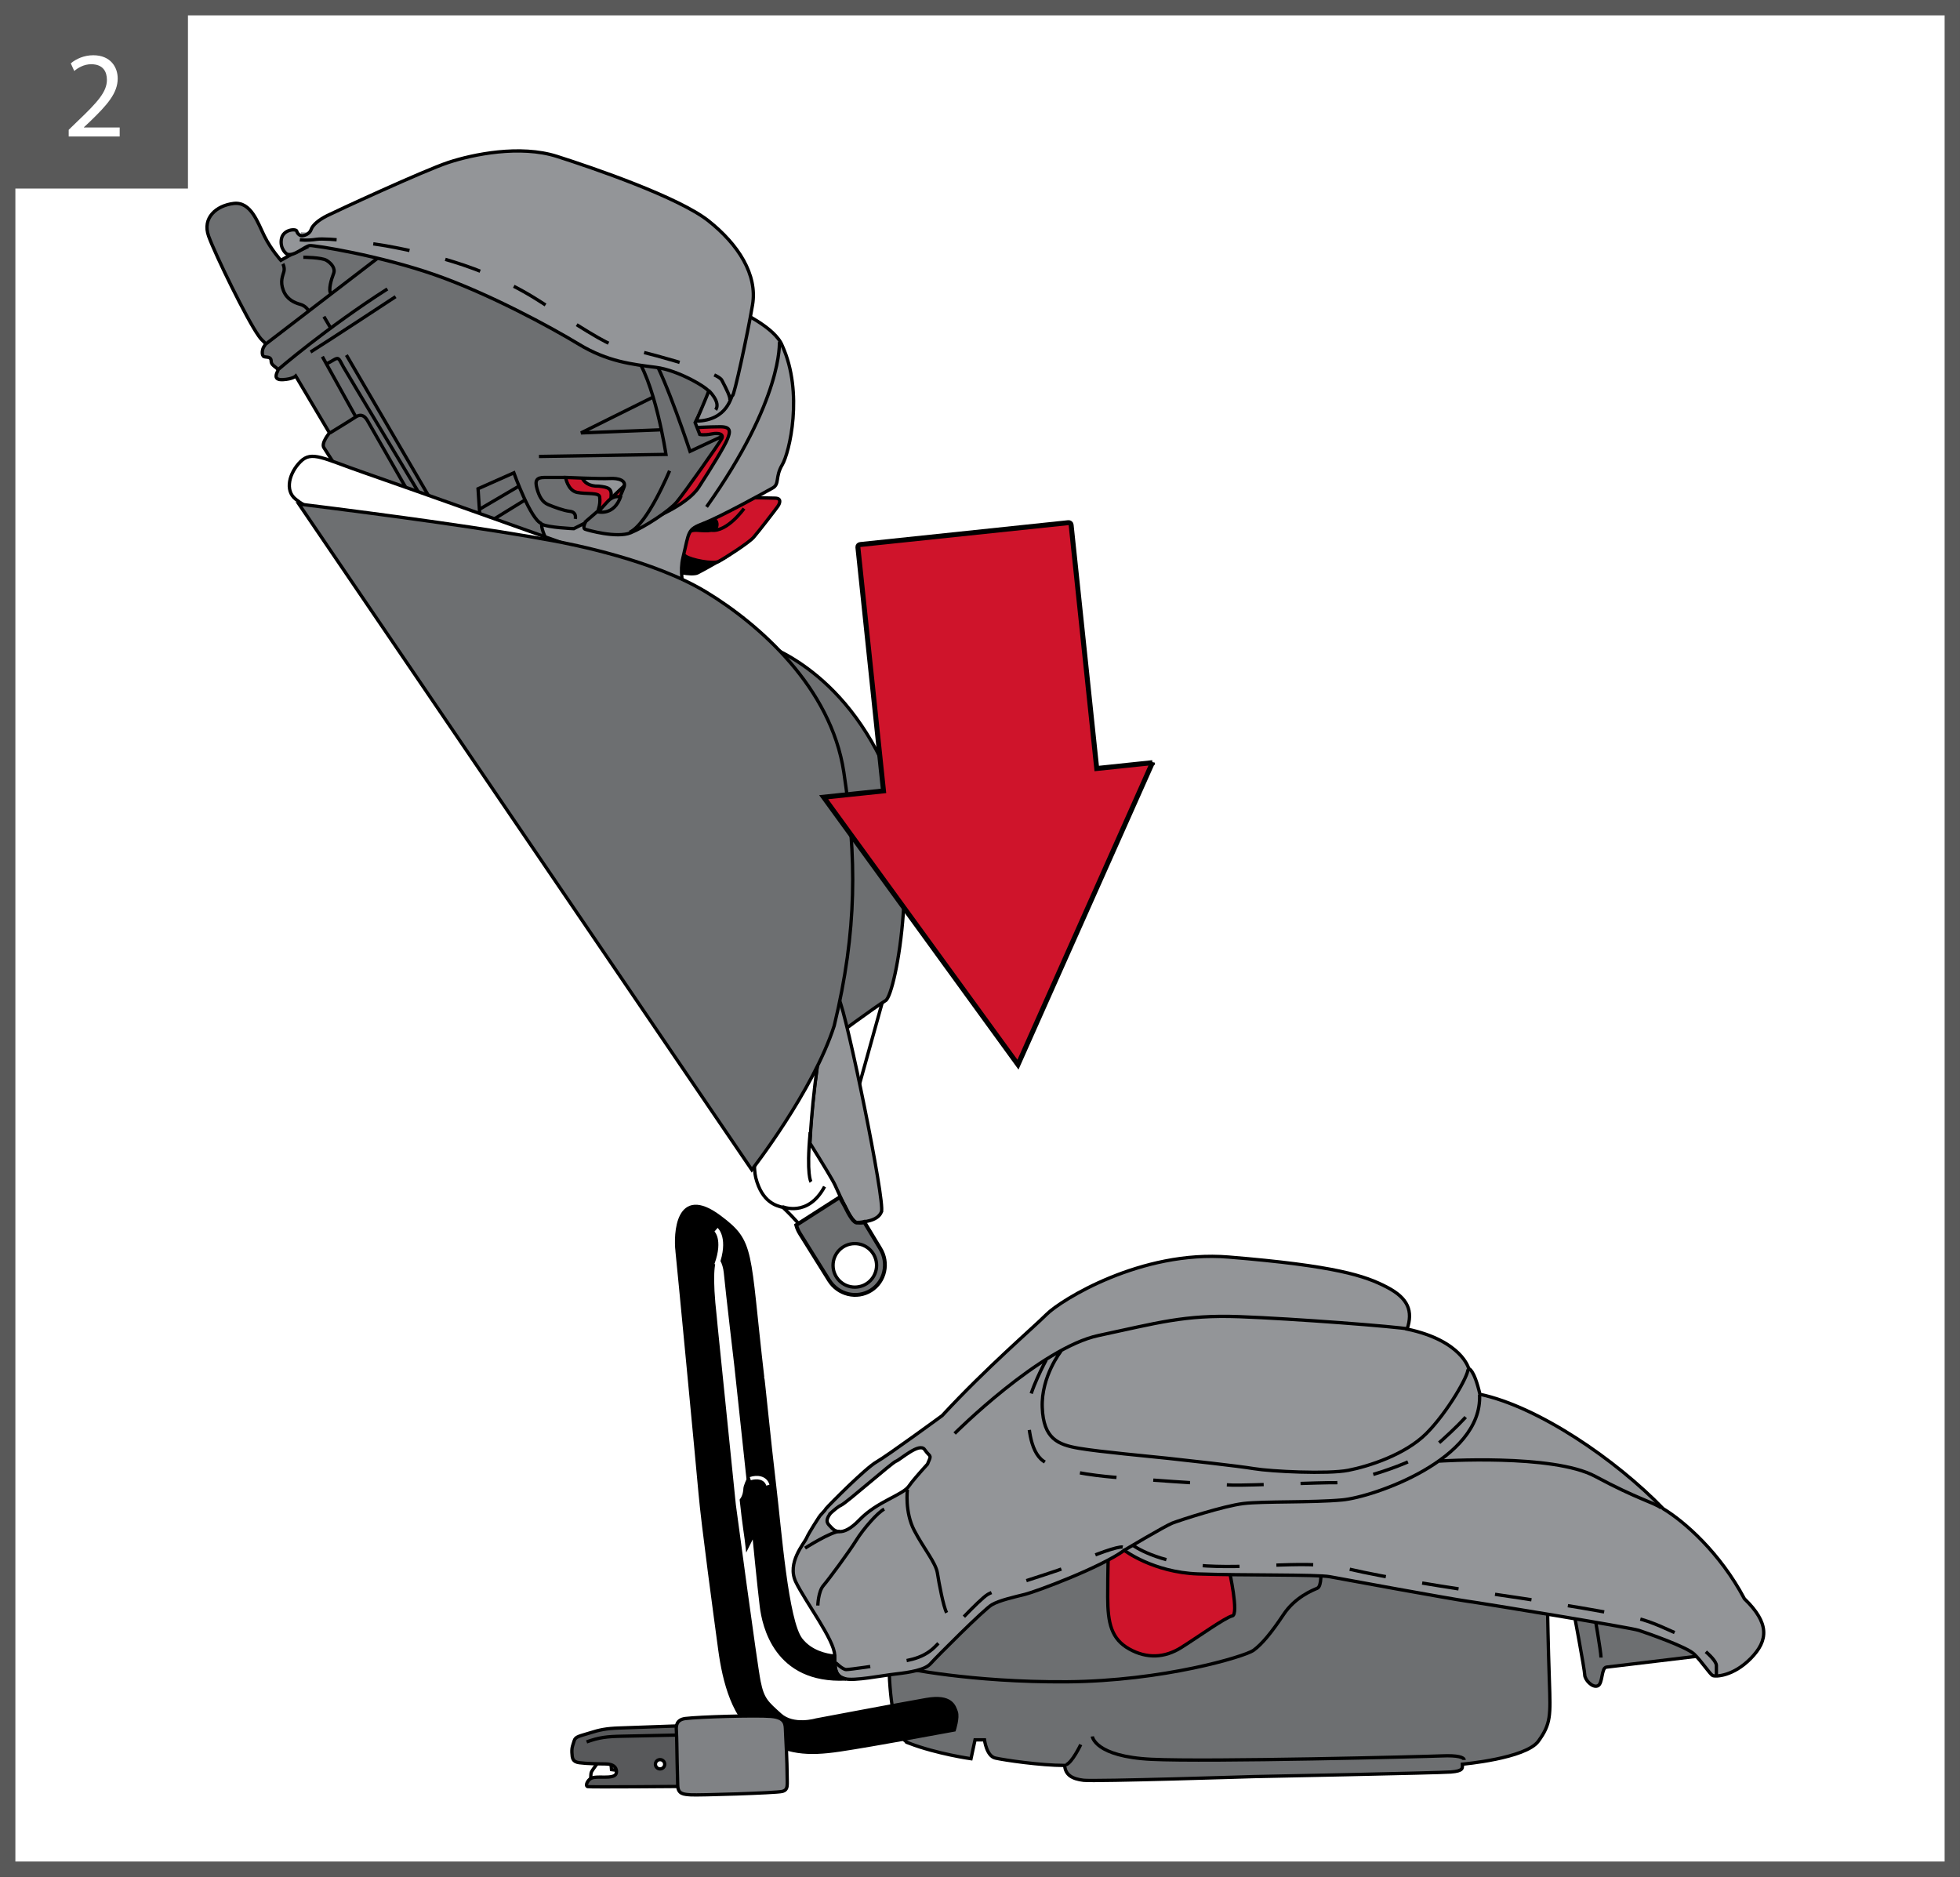 <?xml version="1.0" encoding="UTF-8"?>
<!DOCTYPE svg PUBLIC "-//W3C//DTD SVG 1.1//EN" "http://www.w3.org/Graphics/SVG/1.1/DTD/svg11.dtd">
<!-- Creator: CorelDRAW 2017 -->
<svg xmlns="http://www.w3.org/2000/svg" xml:space="preserve" width="45.013mm" height="43.102mm" version="1.1" style="shape-rendering:geometricPrecision; text-rendering:geometricPrecision; image-rendering:optimizeQuality; fill-rule:evenodd; clip-rule:evenodd"
viewBox="0 0 4059.22 3886.93"
 xmlns:xlink="http://www.w3.org/1999/xlink">
 <rect x="0" y="0" width="4059.22" height="3886.93" fill="#333333" stroke="none"/>
 <defs>
  <style type="text/css">
   <![CDATA[
    .str3 {stroke:white;stroke-width:9.93;stroke-miterlimit:3.864}
    .str4 {stroke:black;stroke-width:7.95;stroke-miterlimit:3.864}
    .str5 {stroke:black;stroke-width:10.27;stroke-miterlimit:3.864}
    .str6 {stroke:#595959;stroke-width:31.82;stroke-miterlimit:3.864}
    .str0 {stroke:black;stroke-width:6.87;stroke-miterlimit:3.864}
    .str2 {stroke:white;stroke-width:6.87;stroke-miterlimit:3.864}
    .str1 {stroke:black;stroke-width:6.87;stroke-miterlimit:3.864;stroke-dasharray:76.345 76.345}
    .fil7 {fill:none}
    .fil2 {fill:none;fill-rule:nonzero}
    .fil6 {fill:#6D6F71}
    .fil1 {fill:black;fill-rule:nonzero}
    .fil8 {fill:#58595B;fill-rule:nonzero}
    .fil4 {fill:#6D6F71;fill-rule:nonzero}
    .fil9 {fill:#808285;fill-rule:nonzero}
    .fil5 {fill:#939598;fill-rule:nonzero}
    .fil0 {fill:white;fill-rule:nonzero}
    .fil3 {fill:#CF142B;fill-rule:nonzero}
    .fil10 {fill:#595959;fill-rule:nonzero}
   ]]>
  </style>
 </defs>
 <g id="Слой_x0020_1">
  <polygon class="fil0" points="15.91,3871.02 4043.32,3871.02 4043.32,15.91 15.91,15.91 "/>
  <path class="fil1" d="M1514.42 1054.31c0,0 35.09,0.51 48.04,1.02 12.98,0.47 9.48,10.5 5,16.92 -4.49,6.53 -30.35,52.05 -40.85,64.05 -10.5,11.99 -70.21,44.06 -81.67,50 -11.52,6.01 -57.16,-2.96 -68.65,-10.94 -11.48,-7.99 -13.45,-15.59 -7.48,-30.09 6.01,-14.45 13.08,-24.92 32.55,-23.45 19.51,1.49 41.55,3.11 40.06,-13.46 -1.5,-16.6 -28.57,-13.58 -28.57,-13.58l101.58 -40.46z"/>
  <path class="fil2 str0" d="M1514.42 1054.31c0,0 35.09,0.51 48.04,1.02 12.98,0.47 9.48,10.5 5,16.92 -4.49,6.53 -30.35,52.05 -40.85,64.05 -10.5,11.99 -70.21,44.06 -81.67,50 -11.52,6.01 -57.16,-2.96 -68.65,-10.94 -11.48,-7.99 -13.45,-15.59 -7.48,-30.09 6.01,-14.45 13.08,-24.92 32.55,-23.45 19.51,1.49 41.55,3.11 40.06,-13.46 -1.5,-16.6 -28.57,-13.58 -28.57,-13.58l101.58 -40.46z"/>
  <path class="fil3" d="M1557.81 1030.68c0,0 35.05,0.48 48.04,0.98 12.98,0.51 9.45,10.5 5,16.99 -4.52,6.48 -39.54,51.98 -50.05,64.01 -10.46,11.99 -61.02,44.06 -72.47,50.04 -11.48,5.98 -57.16,-2.99 -68.62,-11.01 -11.52,-7.98 -13.49,-15.58 -7.51,-30.06 6.01,-14.48 13.11,-24.94 32.61,-23.45 19.44,1.46 41.48,3.08 39.99,-13.49 -1.47,-16.57 -28.54,-13.59 -28.54,-13.59l101.55 -40.43z"/>
  <path class="fil2 str0" d="M1557.81 1030.68c0,0 35.05,0.48 48.04,0.98 12.98,0.51 9.45,10.5 5,16.99 -4.52,6.48 -39.54,51.98 -50.05,64.01 -10.46,11.99 -61.02,44.06 -72.47,50.04 -11.48,5.98 -57.16,-2.99 -68.62,-11.01 -11.52,-7.98 -13.49,-15.58 -7.51,-30.06 6.01,-14.48 13.11,-24.94 32.61,-23.45 19.44,1.46 41.48,3.08 39.99,-13.49 -1.47,-16.57 -28.54,-13.59 -28.54,-13.59l101.55 -40.43zm-16.95 22.45c0,0 -34.17,48.55 -67.17,45.05"/>
  <polygon class="fil0" points="1833.15,2054.66 1779.07,2248.71 1735.65,2103.04 "/>
  <polygon class="fil2 str0" points="1833.15,2054.66 1779.07,2248.71 1735.65,2103.04 "/>
  <path class="fil4" d="M1564.75 1328.8c0,0 170.04,40.46 269.91,265.14 75.43,169.72 20.87,465.13 -0.39,478.06 -21.22,12.94 -108.07,76.99 -108.07,76.99l-161.45 -820.18z"/>
  <path class="fil2 str0" d="M1564.75 1328.8c0,0 170.04,40.46 269.91,265.14 75.43,169.72 20.87,465.13 -0.39,478.06 -21.22,12.94 -108.07,76.99 -108.07,76.99l-161.45 -820.18z"/>
  <path class="fil4" d="M1882.56 3610.06c58.61,22.36 128.41,32.13 128.41,32.13l8.36 -39.07 19.57 0c0,0 4.1,33.49 22.3,37.66 18.2,4.2 93.53,15.34 143.76,15.34 1.37,19.53 15.37,27.93 39.1,30.73 23.66,2.8 353.63,-7.64 353.63,-7.64 0,0 381.6,-7.44 407.28,-9.54 25.67,-2.07 24.05,-7.86 23.61,-16.16 0,0 131.32,-11.59 157.44,-47.62 26.08,-36.04 25.29,-53.03 22.81,-124.71 -2.52,-71.67 -3.72,-144.59 -3.72,-144.59l-29.01 -65.47 -436.7 -45.56 -451.59 -70.44 -273.43 31.46 -170.68 129.29c0,0 -19.72,271.84 38.88,294.18z"/>
  <path class="fil2 str0" d="M1882.56 3610.06c58.61,22.36 128.41,32.13 128.41,32.13l8.36 -39.07 19.57 0c0,0 4.1,33.49 22.3,37.66 18.2,4.2 93.53,15.34 143.76,15.34 1.37,19.53 15.37,27.93 39.1,30.73 23.66,2.8 353.63,-7.64 353.63,-7.64 0,0 381.6,-7.44 407.28,-9.54 25.67,-2.07 24.05,-7.86 23.61,-16.16 0,0 131.32,-11.59 157.44,-47.62 26.08,-36.04 25.29,-53.03 22.81,-124.71 -2.52,-71.67 -3.72,-144.59 -3.72,-144.59l-29.01 -65.47 -436.7 -45.56 -451.59 -70.44 -273.43 31.46 -170.68 129.29c0,0 -19.72,271.84 38.88,294.18zm-12.72 -156.17c0,0 139.91,30.41 339.35,29.01 199.44,-1.4 369.03,-52.43 386.72,-65.12 17.75,-12.72 38.34,-38.12 62.32,-74.19 23.99,-36.11 60.1,-50.23 69.95,-54.47 9.89,-4.23 7.06,-37.51 7.06,-37.51"/>
  <path class="fil3" d="M2349.93 3180.26l-54.43 31.81c0,0 -1.4,40.98 -1.4,95.38 0,54.43 7.85,86.91 44.54,107.47 36.71,20.58 73.58,18.39 107.46,-2.8 33.89,-21.18 91.97,-62.93 106.07,-65.72 14.12,-2.8 -6.46,-94.78 -6.46,-94.78l-195.78 -71.35z"/>
  <path class="fil2 str0" d="M2349.93 3180.26l-54.43 31.81c0,0 -1.4,40.98 -1.4,95.38 0,54.43 7.85,86.91 44.54,107.47 36.71,20.58 73.58,18.39 107.46,-2.8 33.89,-21.18 91.97,-62.93 106.07,-65.72 14.12,-2.8 -6.46,-94.78 -6.46,-94.78l-195.78 -71.35zm-87.71 415.76c0,0 4.81,41.74 122.99,47.41 118.19,5.63 568.66,-5.66 601.11,-7.1 32.45,-1.4 45.96,2.86 45.96,8.49m-794.05 -31.88c0,0 -17.76,37.48 -30.44,41.73"/>
  <path class="fil4" d="M3539.2 3427.07c0,0 -200.84,23.99 -212.13,25.42 -11.3,1.4 -7.06,34.64 -18.32,38.88 -11.33,4.26 -26.73,-13.05 -26.73,-22.94 0,-9.87 -23.51,-134.73 -23.51,-134.73l241.75 18.32 38.94 75.05z"/>
  <path class="fil2 str0" d="M3539.2 3427.07c0,0 -200.84,23.99 -212.13,25.42 -11.3,1.4 -7.06,34.64 -18.32,38.88 -11.33,4.26 -26.73,-13.05 -26.73,-22.94 0,-9.87 -23.51,-134.73 -23.51,-134.73l241.75 18.32 38.94 75.05zm-237.55 -86.31c0,0 14.09,79.25 14.09,91.94"/>
  <path class="fil5" d="M1825.46 2509.76c-8.31,19.88 -38.15,20.58 -49.72,22.2 -7.19,1.05 -16.22,-13.74 -26.4,-34.55l-72.5 -127.83c0,0 4.45,-116.02 30.96,-251.92 -89.52,36.45 -120.96,54.71 -120.96,54.71 0,0 -2.64,16.57 -6.29,41.64 -72.69,-114.62 -147.65,-232.71 -162.79,-262.08 -29.78,-57.99 -159.07,-238.62 -190.53,-280.05 -31.49,-41.42 -44.73,-71.26 -66.3,-200.51 -21.53,-129.29 -72.95,-531.98 -72.95,-531.98l106.07 -230.33 336.42 -64.64c0,0 74.61,33.15 89.56,71.26 44.69,97.76 14.85,222.06 0,246.9 -14.95,24.88 -5.03,39.8 -19.92,48.07 -14.92,8.3 -107.75,59.64 -142.55,72.95 -34.8,13.23 -29.8,16.54 -43.11,71.22 -13.23,54.72 21.57,120.99 24.88,137.57 3.31,16.54 260.2,696 260.2,696 0,0 23.16,54.69 38.07,81.19 14.95,26.57 96.18,420.32 87.87,440.17z"/>
  <path class="fil2 str0" d="M1825.46 2509.76c-8.31,19.88 -38.15,20.58 -49.72,22.2 -7.19,1.05 -16.22,-13.74 -26.4,-34.55l-72.5 -127.83c0,0 4.45,-116.02 30.96,-251.92 -89.52,36.45 -120.96,54.71 -120.96,54.71 0,0 -2.64,16.57 -6.29,41.64 -72.69,-114.62 -147.65,-232.71 -162.79,-262.08 -29.78,-57.99 -159.07,-238.62 -190.53,-280.05 -31.49,-41.42 -44.73,-71.26 -66.3,-200.51 -21.53,-129.29 -72.95,-531.98 -72.95,-531.98l106.07 -230.33 336.42 -64.64c0,0 74.61,33.15 89.56,71.26 44.69,97.76 14.85,222.06 0,246.9 -14.95,24.88 -5.03,39.8 -19.92,48.07 -14.92,8.3 -107.75,59.64 -142.55,72.95 -34.8,13.23 -29.8,16.54 -43.11,71.22 -13.23,54.72 21.57,120.99 24.88,137.57 3.31,16.54 260.2,696 260.2,696 0,0 23.16,54.69 38.07,81.19 14.95,26.57 96.18,420.32 87.87,440.17zm-211.36 -1801.49c0,0 8.27,117.67 -150.83,341.42"/>
  <path class="fil5" d="M1719.9 3134c-13.62,17.88 -3.79,22.81 1.15,28.6 5,5.79 21.51,24.02 58.79,-14.92 37.32,-38.94 90.35,-51.37 102.79,-70.44 5.19,-7.95 21.26,-26.43 38.27,-45.14 0.54,-1.49 1.18,-3.02 1.88,-4.58 7.06,-15.58 2.83,-9.92 -7.83,-25.54 -10.63,-15.59 -50.87,21.28 -59.24,24.11 -8.33,2.86 -102.53,86.21 -113.82,91.17 -5.73,2.48 -14.51,9.89 -21.99,16.74zm-22.08 5.41l10.46 -11.62c0.67,-1.18 1.4,-2.33 2.33,-3.44 7.83,-9.23 82.11,-84.08 104.7,-96.84 22.52,-12.75 135.9,-95.79 135.9,-95.79 92.83,-100.27 187.42,-180.95 216.46,-209.93 28.98,-29.02 195.53,-133.43 377.02,-118.5 222.66,18.29 282.53,38.94 327.3,62.12 44.73,23.19 54.66,49.72 42.21,87.04 113.54,23.99 127.67,82.02 127.67,82.02 0,0 10.72,0 23.16,53.03 120.99,25.67 280.92,135.04 379.54,236.97 43.9,26.47 117.61,91.14 168.17,186.43 52.2,50.55 49.75,86.18 13.29,123.46 -36.49,37.25 -72.95,38.15 -78.7,35.63 -5.83,-2.48 -23.26,-29.84 -39.01,-44.76 -15.71,-14.92 -96.93,-43.08 -114.3,-48.87 -17.4,-5.83 -325.67,-56.37 -356.33,-60.51 -30.64,-4.13 -257.69,-45.59 -283.36,-50.52 -25.67,-5 -180.64,-2.52 -273.47,-5.82 -92.77,-3.31 -152.42,-48.9 -152.42,-48.9 -48.92,35.63 -182.29,85.35 -205.54,91.14 -23.16,5.79 -53,12.41 -68.72,21.54 -15.78,9.13 -115.22,108.58 -126.8,121.84 -11.62,13.24 -43.08,18.2 -72.09,21.53 -29.02,3.31 -86.16,14.92 -105.24,9.93 -19.03,-5 -21.51,-18.23 -21.51,-48.93 0,-30.6 -61.34,-111.82 -80.42,-151.58 -19.05,-39.77 17.43,-79.56 22.39,-91.15 4.97,-11.61 27.33,-45.55 27.33,-45.55z"/>
  <path class="fil2 str0" d="M1719.9 3134c-13.62,17.88 -3.79,22.81 1.15,28.6 5,5.79 21.51,24.02 58.79,-14.92 37.32,-38.94 90.35,-51.37 102.79,-70.44 5.19,-7.95 21.26,-26.43 38.27,-45.14 0.54,-1.49 1.18,-3.02 1.88,-4.58 7.06,-15.58 2.83,-9.92 -7.83,-25.54 -10.63,-15.59 -50.87,21.28 -59.24,24.11 -8.33,2.86 -102.53,86.21 -113.82,91.17 -5.73,2.48 -14.51,9.89 -21.99,16.74zm-22.08 5.41l10.46 -11.62c0.67,-1.18 1.4,-2.33 2.33,-3.44 7.83,-9.23 82.11,-84.08 104.7,-96.84 22.52,-12.75 135.9,-95.79 135.9,-95.79 92.83,-100.27 187.42,-180.95 216.46,-209.93 28.98,-29.02 195.53,-133.43 377.02,-118.5 222.66,18.29 282.53,38.94 327.3,62.12 44.73,23.19 54.66,49.72 42.21,87.04 113.54,23.99 127.67,82.02 127.67,82.02 0,0 10.72,0 23.16,53.03 120.99,25.67 280.92,135.04 379.54,236.97 43.9,26.47 117.61,91.14 168.17,186.43 52.2,50.55 49.75,86.18 13.29,123.46 -36.49,37.25 -72.95,38.15 -78.7,35.63 -5.83,-2.48 -23.26,-29.84 -39.01,-44.76 -15.71,-14.92 -96.93,-43.08 -114.3,-48.87 -17.4,-5.83 -325.67,-56.37 -356.33,-60.51 -30.64,-4.13 -257.69,-45.59 -283.36,-50.52 -25.67,-5 -180.64,-2.52 -273.47,-5.82 -92.77,-3.31 -152.42,-48.9 -152.42,-48.9 -48.92,35.63 -182.29,85.35 -205.54,91.14 -23.16,5.79 -53,12.41 -68.72,21.54 -15.78,9.13 -115.22,108.58 -126.8,121.84 -11.62,13.24 -43.08,18.2 -72.09,21.53 -29.02,3.31 -86.16,14.92 -105.24,9.93 -19.03,-5 -21.51,-18.23 -21.51,-48.93 0,-30.6 -61.34,-111.82 -80.42,-151.58 -19.05,-39.77 17.43,-79.56 22.39,-91.15 4.97,-11.61 27.33,-45.55 27.33,-45.55zm279.25 -170.71c0,0 177.3,-177.33 298.31,-203.04 120.96,-25.7 177.26,-43.07 290.84,-38.94 113.51,4.14 328.13,20.74 351.32,25.71m-720.06 45.56c0,0 -41.42,52.23 -38.94,116.84 2.45,64.61 32.29,77.05 76.22,84.52 43.97,7.45 145.84,16.55 183.95,20.71 38.11,4.14 144.18,15.75 178.98,21.53 34.81,5.76 152.45,11.58 194.7,3.31 42.31,-8.27 117.71,-32.32 161.61,-76.22 43.94,-43.94 87.87,-120.96 86.16,-133.39"/>
  <path class="fil2 str1" d="M2166.81 2816.23c0,0 -36.46,67.12 -37.28,97.76 -0.83,30.7 1.65,91.17 31.46,111.91 29.84,20.68 105.23,29.81 143.38,33.12 38.12,3.27 214.58,15.75 248.59,16.57 33.94,0.82 188.91,-5.79 212.96,-4.97 23.99,0.83 160.79,-35.59 206.6,-75.65 39.48,-34.55 96.64,-88.44 90.86,-107.47"/>
  <path class="fil2 str0" d="M1879.28 3084.7c0,0 -5.79,46.42 14.06,84.52 19.95,38.11 44.79,67.09 48.1,88.66 3.31,21.53 12.44,69.57 19.09,82.01m-266.81 -14.92c0,0 0.79,-28.98 11.58,-41.42 10.79,-12.44 53.03,-69.61 67.95,-93.63 14.92,-24.08 44.73,-57.99 57.99,-64.64m-163.94 80.77c0,0 53.03,-33.94 72.09,-34.77"/>
  <path class="fil2 str1" d="M1731 3443.48c0,0 14.06,14.09 21.53,14.09 7.41,0 66.3,-8.31 92.8,-13.27 26.49,-4.96 62.95,-5.83 91.11,-34.01 28.19,-28.15 90.32,-96.91 109.41,-108.52 19.03,-11.61 152.45,-48.9 185.6,-65.47 33.15,-16.54 85.35,-34.8 93.62,-32.32"/>
  <path class="fil2 str0" d="M2326.92 3211.31c0,0 85.99,-51.19 100.92,-57 14.89,-5.79 106.03,-35.63 147.51,-40.6 41.42,-4.96 141.66,-1.65 204.63,-7.48 63.02,-5.79 290.83,-82.84 284.24,-217.89m-84.56 137.57c0,0 236.19,-15.78 324.02,31.49 87.83,47.21 120.98,53.83 136.7,65.44"/>
  <path class="fil2 str1" d="M2345.79 3199.89c0,0 48.9,37.29 153.31,43.11 104.41,5.79 210.48,-13.29 291.66,5.79 81.19,19.05 213.79,39.77 317.34,54.68 103.58,14.92 243.63,38.91 280.11,47.22 36.42,8.3 69.55,26.49 92.77,35.63 23.22,9.1 73.74,47.21 73.74,62.95l0 21.54"/>
  <path class="fil3" d="M1432.25 885.89c0,0 37.06,-2.1 59.39,-2.1 22.34,0 21.28,9.74 14.92,25.51 -6.39,15.82 -34.04,60.48 -59.43,99.7 -25.36,39.2 -104.99,68.82 -104.99,68.82l90.1 -191.93z"/>
  <path class="fil2 str0" d="M1432.25 885.89c0,0 37.06,-2.1 59.39,-2.1 22.34,0 21.28,9.74 14.92,25.51 -6.39,15.82 -34.04,60.48 -59.43,99.7 -25.36,39.2 -104.99,68.82 -104.99,68.82l90.1 -191.93z"/>
  <polygon class="fil3" points="1266.21,1031.18 1297.58,1001.56 1325.13,1016.48 1306.11,1057.77 "/>
  <polygon class="fil2 str0" points="1266.21,1031.18 1297.58,1001.56 1325.13,1016.48 1306.11,1057.77 "/>
  <path class="fil3" d="M1202.18 970.68c0,0 -4.23,37.25 38.15,36.17 20.23,2.16 26.47,5.15 25.35,20.07 -1.05,14.89 -3.02,39.35 -3.02,39.35l-39.32 2.1 -60.51 -23.38 -17.95 -74.31 57.3 0z"/>
  <path class="fil2 str0" d="M1202.18 970.68c0,0 -4.23,37.25 38.15,36.17 20.23,2.16 26.47,5.15 25.35,20.07 -1.05,14.89 -3.02,39.35 -3.02,39.35l-39.32 2.1 -60.51 -23.38 -17.95 -74.31 57.3 0z"/>
  <path class="fil6" d="M1259.47 1037.54c12.6,-12.75 24.31,-8.52 24.31,-8.52 0,0 3.17,-6.2 8.49,-20.01 5.31,-13.84 -10.44,-19.18 -29.62,-18.1 -19.12,1.07 -91.31,-2.16 -91.31,-2.16 0,0 4.43,26.78 23.38,30.89 18.99,4.08 46.1,-0.16 47.18,9.39 1.05,9.58 0.54,15.46 -2.67,26.09 -3.16,10.69 7.6,-4.81 20.23,-17.57zm-586.51 -544.13l459.19 57.26c0,0 353.13,191.04 349.98,219.58 -3.27,28.57 -42.47,105.01 -42.47,105.01l9.6 24.47c0,0 8.49,2.13 24.43,-1.05 16.01,-3.22 25.42,1.05 21.16,9.54 -4.26,8.52 -77.34,112.46 -93.31,131.48 -15.97,18.96 -66.87,51.92 -95.44,63.63 -28.57,11.73 -89.21,-5.31 -94.48,-7.45 -5.35,-2.13 0,-12.79 0,-12.79l-23.26 11.74c0,0 -54.12,-2.14 -66.84,-9.58 0,13.64 10.62,32.96 10.62,32.96l-427.44 -137.97c0,0 -27.52,-43.43 -33.85,-53.03 -6.42,-9.58 11.49,-30.67 11.49,-30.67l-69.9 -117.77c0,0 -6.36,6.37 -26.53,7.48 -20.26,1.02 -13.74,-11.73 -10.69,-18.1 3.02,-6.39 -13.64,-9.58 -13.64,-20.04 0,-10.51 -9.61,-7.48 -14.92,-9.58 -5.31,-2.16 -4.27,-16.01 1.08,-22.36 5.31,-6.39 -3.21,-7.45 -11.71,-20.05 -24.5,-33.88 -90.1,-168.67 -103.9,-206.78 -13.87,-38.18 15.91,-63.73 51.92,-67.99 36.02,-4.2 49.85,40.34 63.69,67.99 13.84,27.64 33.88,49.79 33.88,49.79 0,0 27.65,-15.94 34.04,-18.07 6.36,-2.14 57.29,-27.65 57.29,-27.65z"/>
  <path class="fil7 str0" d="M1259.47 1037.54c12.6,-12.75 24.31,-8.52 24.31,-8.52 0,0 3.17,-6.2 8.49,-20.01 5.31,-13.84 -10.44,-19.18 -29.62,-18.1 -19.12,1.07 -91.31,-2.16 -91.31,-2.16 0,0 4.43,26.78 23.38,30.89 18.99,4.08 46.1,-0.16 47.18,9.39 1.05,9.58 0.54,15.46 -2.67,26.09 -3.16,10.69 7.6,-4.81 20.23,-17.57zm-586.51 -544.13l459.19 57.26c0,0 353.13,191.04 349.98,219.58 -3.27,28.57 -42.47,105.01 -42.47,105.01l9.6 24.47c0,0 8.49,2.13 24.43,-1.05 16.01,-3.22 25.42,1.05 21.16,9.54 -4.26,8.52 -77.34,112.46 -93.31,131.48 -15.97,18.96 -66.87,51.92 -95.44,63.63 -28.57,11.73 -89.21,-5.31 -94.48,-7.45 -5.35,-2.13 0,-12.79 0,-12.79l-23.26 11.74c0,0 -54.12,-2.14 -66.84,-9.58 0,13.64 10.62,32.96 10.62,32.96l-427.44 -137.97c0,0 -27.52,-43.43 -33.85,-53.03 -6.42,-9.58 11.49,-30.67 11.49,-30.67l-69.9 -117.77c0,0 -6.36,6.37 -26.53,7.48 -20.26,1.02 -13.74,-11.73 -10.69,-18.1 3.02,-6.39 -13.64,-9.58 -13.64,-20.04 0,-10.51 -9.61,-7.48 -14.92,-9.58 -5.31,-2.16 -4.27,-16.01 1.08,-22.36 5.31,-6.39 -3.21,-7.45 -11.71,-20.05 -24.5,-33.88 -90.1,-168.67 -103.9,-206.78 -13.87,-38.18 15.91,-63.73 51.92,-67.99 36.02,-4.2 49.85,40.34 63.69,67.99 13.84,27.64 33.88,49.79 33.88,49.79 0,0 27.65,-15.94 34.04,-18.07 6.36,-2.14 57.29,-27.65 57.29,-27.65zm321.38 584.4l-4.29 -65.62 74.15 -32.96c0,0 34.93,97.5 57.33,104.99m-36.04 -47.72l-72.22 44.54m59.45 -73.08l-79.5 46.64m178.09 -65.82l-43.46 0c-17.02,0 -20.2,6.56 -15.97,22.34 4.29,15.84 10.66,28.6 23.41,33.91 12.8,5.31 32.83,12.76 44.51,13.81 11.71,1.08 12.75,9.42 11.71,15.84m303.31 -170.65l-65.79 30.7c0,0 -48.64,-147.39 -79.47,-199.37m-233.38 209.96l263.03 -4.26c0,0 -23.07,-154.81 -67.76,-209.97m39.16 92.26l-147.35 73.23 163.32 -6.39m20.11 84.78c0,0 -45.5,110.32 -82.71,127.35m-65.76 -42.41c0,0 33.84,9.39 47.71,-32.95m-735.67 -314.32l241.72 -185.53m-216.75 238.95c0,0 100.78,-87.07 227.02,-167.62m-131.39 57.3l12.57 21.25m0 219.58c0,0 40.31,-24.59 53.03,-32.96 12.75,-8.36 20.2,0 24.53,7.45 4.19,7.41 95.37,166.51 95.37,166.51m-188.74 -299.01l67.76 121.97m83.92 -246.13c0,0 -143.35,94.35 -176.15,114.59m74.28 6.36l180.19 308.59m-219.38 -291.6c0,0 3.06,-1.05 13.64,-7.44 10.63,-6.37 10.63,-0.16 19.15,14.76 8.49,14.89 162.28,270.47 162.28,270.47m337.35 51.95l30.7 -26.47m-655.54 -509.18c0,0 4.23,7.41 2.16,15.97 -2.16,8.49 -8.56,20.07 -1.12,39.16 7.45,19.15 23.57,25.55 35.09,28.76 11.58,3.18 16.89,12.76 16.89,12.76m-10.62 -110.3c0,0 37.38,0.16 47.91,6.37 10.43,6.23 18.93,16.85 14.7,27.49 -4.27,10.69 -11.74,34.96 -5.35,41.32"/>
  <path class="fil1" d="M1402.27 2591.17c-3.98,-34.61 -0.69,-137.5 88.25,-70.91 70.53,52.78 58.09,66.01 88.85,331.43 0.83,0.99 14.09,136.03 24.82,225.53 10.79,89.48 24.91,280.08 54.72,318.2 20.23,25.86 51.56,32.64 69.61,34.36 0.13,29.17 2.89,42.02 21.5,46.83l1.75 0.41c-145.79,6.87 -170.01,-111.18 -174.9,-150.35 -4.97,-39.8 -15.75,-150.82 -15.75,-150.82l-13.54 27.26c-1.75,-17.12 -7.07,-46.7 -12.22,-96.55 6.56,-8.52 7.58,-19.97 7.58,-23.54 0,-4.93 6.58,-19.03 6.58,-19.03l-25.23 -235.13c0,0 -17.94,-152.12 -21.89,-193.33 -3.94,-41.17 -40.24,-73.55 -21.44,91.21 0.87,7.8 1.53,14.67 1.95,20.71l37.6 368.74c0,0 43.94,328.95 51.41,366.23 7.45,37.29 16.55,43.9 43.91,68.75 27.36,24.87 74.57,10.81 74.57,10.81 0,0 175.67,-33.18 227.91,-42.28 52.17,-9.1 57.96,14.09 62.13,25.67 4.13,11.61 -4.18,37.28 -4.18,37.28 0,0 -169.84,31.5 -236.94,41.42 -67.17,9.96 -110.21,6.66 -164.96,-28.15 -54.66,-34.84 -74.54,-112.68 -83.67,-180.63 -9.1,-67.96 -34.77,-256.04 -40.6,-322.34 -4.58,-52.43 -45.52,-481.62 -47.81,-501.79z"/>
  <path class="fil2 str0" d="M1402.27 2591.17c-3.98,-34.61 -0.69,-137.5 88.25,-70.91 70.53,52.78 58.09,66.01 88.85,331.43 0.83,0.99 14.09,136.03 24.82,225.53 10.79,89.48 24.91,280.08 54.72,318.2 20.23,25.86 51.56,32.64 69.61,34.36 0.13,29.17 2.89,42.02 21.5,46.83l1.75 0.41c-145.79,6.87 -170.01,-111.18 -174.9,-150.35 -4.97,-39.8 -15.75,-150.82 -15.75,-150.82l-13.54 27.26c-1.75,-17.12 -7.07,-46.7 -12.22,-96.55 6.56,-8.52 7.58,-19.97 7.58,-23.54 0,-4.93 6.58,-19.03 6.58,-19.03l-25.23 -235.13c0,0 -17.94,-152.12 -21.89,-193.33 -3.94,-41.17 -40.24,-73.55 -21.44,91.21 0.87,7.8 1.53,14.67 1.95,20.71l37.6 368.74c0,0 43.94,328.95 51.41,366.23 7.45,37.29 16.55,43.9 43.91,68.75 27.36,24.87 74.57,10.81 74.57,10.81 0,0 175.67,-33.18 227.91,-42.28 52.17,-9.1 57.96,14.09 62.13,25.67 4.13,11.61 -4.18,37.28 -4.18,37.28 0,0 -169.84,31.5 -236.94,41.42 -67.17,9.96 -110.21,6.66 -164.96,-28.15 -54.66,-34.84 -74.54,-112.68 -83.67,-180.63 -9.1,-67.96 -34.77,-256.04 -40.6,-322.34 -4.58,-52.43 -45.52,-481.62 -47.81,-501.79z"/>
  <path class="fil2 str2" d="M1553.93 3062.17c13.94,-4.77 31.5,-2.83 36.37,13.49 -5.16,-16.1 -22.91,-17.69 -36.37,-13.49z"/>
  <path class="fil2 str3" d="M1482.96 2546.64c0,0 21.06,18.45 1.31,72.76"/>
  <path class="fil0" d="M1386.28 1539.34c0,0 -172.36,101.06 -195.55,173.98 -34.77,14.92 -38.11,31.46 -38.11,31.46l420.95 657.95 19.88 -183.97 -295 -452.41c0,0 -18.23,9.96 -33.12,-3.31 -14.92,-13.27 0,-29.81 13.24,-43.11 13.27,-13.24 76.26,-84.47 139.18,-101.11 63.03,-16.54 -31.46,-79.49 -31.46,-79.49z"/>
  <path class="fil2 str0" d="M1386.28 1539.34c0,0 -172.36,101.06 -195.55,173.98 -34.77,14.92 -38.11,31.46 -38.11,31.46l420.95 657.95 19.88 -183.97 -295 -452.41c0,0 -18.23,9.96 -33.12,-3.31 -14.92,-13.27 0,-29.81 13.24,-43.11 13.27,-13.24 76.26,-84.47 139.18,-101.11 63.03,-16.54 -31.46,-79.49 -31.46,-79.49zm-101.07 241.93c0,0 8.28,43.11 -44.73,38.12 -53.03,-4.97 -82.9,-51.41 -48.07,-109.41"/>
  <path class="fil0" d="M1749.3 2497.42l-81.31 52.81c0,0 -21.54,-26.53 -46.39,-49.72 -13.3,-3.34 -43.11,-9.96 -56.34,-61.3 -9.6,-37.13 5.89,-159.92 15.28,-225.18 3.59,-25.07 6.27,-41.64 6.27,-41.64 0,0 31.46,-18.25 120.95,-54.71 -24.33,124.83 -29.55,233.06 -30.28,249.89 27.58,44.16 47.31,76.64 51.83,86.56 7,15.21 13.74,30.39 20.01,43.3z"/>
  <path class="fil2 str0" d="M1749.3 2497.42l-81.31 52.81c0,0 -21.54,-26.53 -46.39,-49.72 -13.3,-3.34 -43.11,-9.96 -56.34,-61.3 -9.6,-37.13 5.89,-159.92 15.28,-225.18 3.59,-25.07 6.27,-41.64 6.27,-41.64 0,0 31.46,-18.25 120.95,-54.71 -24.33,124.83 -29.55,233.06 -30.28,249.89 27.58,44.16 47.31,76.64 51.83,86.56 7,15.21 13.74,30.39 20.01,43.3z"/>
  <path class="fil0" d="M1170.84 1126.66c0,0 -329.78,-117.64 -415.96,-147.49 -86.15,-29.8 -109.31,-46.42 -132.56,-23.19 -23.22,23.19 -33.15,59.64 -9.96,77.88 23.22,18.2 38.11,24.84 139.27,58.02 101.07,33.12 306.53,107.69 306.53,107.69l112.68 -72.92z"/>
  <path class="fil2 str0" d="M1170.84 1126.66c0,0 -329.78,-117.64 -415.96,-147.49 -86.15,-29.8 -109.31,-46.42 -132.56,-23.19 -23.22,23.19 -33.15,59.64 -9.96,77.88 23.22,18.2 38.11,24.84 139.27,58.02 101.07,33.12 306.53,107.69 306.53,107.69l112.68 -72.92zm508.79 1320.85c0,0 -9.99,-13.27 -1.69,-102.79m-57.97 154.13c0,0 53.03,23.19 87.77,-41.42"/>
  <path class="fil4" d="M1656.6 2554.68c-3.47,-5.6 -6.01,-11.54 -7.61,-17.56l90.1 -57.71 10.22 18.01c10.17,20.8 19.24,35.6 26.4,34.58 2.32,-0.35 9.38,1.27 14.22,-1.21l32.89 54.56c18.65,29.84 10.05,68.81 -19.14,87 -29.17,18.26 -67.99,8.88 -86.63,-20.96l-60.44 -96.72z"/>
  <path class="fil2 str4" d="M1656.6 2554.68c-3.47,-5.6 -6.01,-11.54 -7.61,-17.56l90.1 -57.71 10.22 18.01c10.17,20.8 19.24,35.6 26.4,34.58 2.32,-0.35 9.38,1.27 14.22,-1.21l32.89 54.56c18.65,29.84 10.05,68.81 -19.14,87 -29.17,18.26 -67.99,8.88 -86.63,-20.96l-60.44 -96.72z"/>
  <path class="fil0" d="M1725.25 2620.5c0,-24.94 20.2,-45.12 45.07,-45.12 24.92,0 45.12,20.17 45.12,45.12 0,24.91 -20.2,45.08 -45.12,45.08 -24.87,0 -45.07,-20.17 -45.07,-45.08z"/>
  <path class="fil2 str0" d="M1725.25 2620.5c0,-24.94 20.2,-45.12 45.07,-45.12 24.92,0 45.12,20.17 45.12,45.12 0,24.91 -20.2,45.08 -45.12,45.08 -24.87,0 -45.07,-20.17 -45.07,-45.08z"/>
  <path class="fil5" d="M662.56 510.95c-15.53,2.03 -24.88,2.38 -31.72,2.25 -11.1,6.46 -25.57,17.09 -36.45,13.2 0,0 -14.89,-9.73 -11.71,-30.86 3.25,-21.12 30.86,-22.18 31.94,-16.86 0.8,4.18 4.3,7.67 7.76,9.01l1.06 -6.81c0,0 6.52,0.96 17.4,0.29 1.46,-1.53 2.64,-3.44 3.37,-5.66 3.21,-9.58 16.16,-20.2 32.99,-28.73 16.86,-8.52 200.46,-93.46 251.33,-110.3 50.96,-16.85 148.63,-36.93 224.89,-12.6 76.28,24.28 252.4,84.75 313.96,133.52 61.53,48.77 101.78,111.42 91.14,174.02 -8.49,49.98 -27.7,140.39 -36.71,174.34 2.26,5.4 3.63,9.19 4.45,12.37 0.89,3.31 1.79,8.02 0.99,12.98l-14.57 -2.42c-6.58,15.11 -22.88,42.63 -70.84,43.39 0,0 24.49,-56.41 25.54,-61.56 1.02,-5.16 -60.5,-43.58 -109.28,-49.79 -48.77,-6.24 -99.67,-11.74 -159.09,-47.72 -59.43,-36.04 -186.74,-105.01 -299.17,-144.21 -89.3,-31.15 -193.07,-51.41 -237.26,-57.87z"/>
  <path class="fil2 str0" d="M594.39 526.37c0,0 -14.89,-9.73 -11.71,-30.82 3.25,-21.13 30.86,-22.21 31.94,-16.89 1.06,5.34 6.53,9.6 10.63,9.6 4.1,0 15.81,-3.18 19.02,-12.76 3.15,-9.58 16.1,-20.23 32.92,-28.72 16.86,-8.53 200.46,-93.47 251.33,-110.33 50.93,-16.85 148.63,-36.93 224.92,-12.6 76.26,24.28 252.37,84.79 313.93,133.56 61.53,48.74 101.78,111.38 91.14,173.98 -10.62,62.61 -38.14,188.69 -41.32,187.67 -3.21,-1.08 -8.53,51.98 -75.36,53.03 0,0 24.49,-56.41 25.54,-61.57 1.02,-5.19 -60.5,-43.61 -109.28,-49.81 -48.77,-6.24 -99.67,-11.74 -159.09,-47.72 -59.43,-36.04 -186.74,-105.01 -299.17,-144.21 -112.46,-39.19 -247.89,-61.18 -258.39,-60.1 -10.46,1.05 -32.16,23 -47.05,17.68z"/>
  <path class="fil2 str1" d="M620.98 496.6c0,0 13.64,2.16 34.96,-1.05 21.25,-3.18 115.64,7.48 162.28,17.05 46.64,9.54 177.01,32.8 298,110.3 120.92,77.49 147.35,93.31 170.74,96.48 23.38,3.16 197.25,47.69 207.9,67.92 10.6,20.2 17.78,34.84 16.7,41.17"/>
  <path class="fil2 str0" d="M1467.36 808.42c0,0 26.22,24.38 14.74,40.35"/>
  <path class="fil4" d="M1145.99 1120c38.62,7.21 207.17,39.82 316.51,106.1 109.37,66.3 258.54,197.18 285.05,372.84 26.53,175.68 28.18,326.5 -19.88,525.33 -43.49,135.21 -170.68,298.28 -170.68,298.28l-938.01 -1378.75c192.95,23.92 396.48,51.88 527.01,76.19z"/>
  <path class="fil2 str0" d="M1145.99 1120c38.62,7.21 207.17,39.82 316.51,106.1 109.37,66.3 258.54,197.18 285.05,372.84 26.53,175.68 28.18,326.5 -19.88,525.33 -43.49,135.21 -170.68,298.28 -170.68,298.28l-938.01 -1378.75c192.95,23.92 396.48,51.88 527.01,76.19z"/>
  <path class="fil3" d="M2386.74 1579.39l-278.5 625.45 -402.43 -553.92 123.94 -13.01 -53.03 -504.56c-0.29,-2.8 1.78,-5.35 4.58,-5.63l431.38 -45.33c2.8,-0.32 5.35,1.71 5.64,4.55l53.03 504.59 115.39 -12.12z"/>
  <path class="fil2 str5" d="M2386.74 1579.39l-278.5 625.45 -402.43 -553.92 123.94 -13.01 -53.03 -504.56c-0.29,-2.8 1.78,-5.35 4.58,-5.63l431.38 -45.33c2.8,-0.32 5.35,1.71 5.64,4.55l53.03 504.59 115.39 -12.12z"/>
  <path class="fil0" d="M1239.46 3648.87c0,0 -11.77,15.29 -14.28,20.14 -2.54,4.9 -1.46,16.67 -1.46,16.67l58.12 -0.57 1.88 -18.13 -17.28 -2.2 -1.69 -20.71 -25.3 4.81z"/>
  <path class="fil2 str0" d="M1239.46 3648.87c0,0 -11.77,15.29 -14.28,20.14 -2.54,4.9 -1.46,16.67 -1.46,16.67l58.12 -0.57 1.88 -18.13 -17.28 -2.2 -1.69 -20.71 -25.3 4.81z"/>
  <path class="fil8" d="M1410.8 3574.02c0,0 -102.66,3.72 -129.04,4.61 -26.4,0.89 -40.02,3.75 -60.64,10.28 -20.61,6.46 -29.36,7.31 -31.88,15.87 -2.44,8.52 -5.37,13.24 -4.8,24.78 0.67,11.52 1.05,18.96 15.27,20.9 14.22,1.97 38.75,2.39 54.66,2.54 15.93,0.16 21.72,6.81 22.33,14.66 0.58,7.89 -3.27,12.76 -23.16,12.67 -19.85,-0.1 -27.26,-0.39 -32.92,4.96 -5.6,5.37 -8.08,13.45 -3.66,14.7 4.39,1.21 198.23,-0.41 198.23,-0.41l71.83 -92.83 -30.92 -31.15 -45.3 -1.59z"/>
  <path class="fil2 str0" d="M1410.8 3574.02c0,0 -102.66,3.72 -129.04,4.61 -26.4,0.89 -40.02,3.75 -60.64,10.28 -20.61,6.46 -29.36,7.31 -31.88,15.87 -2.44,8.52 -5.37,13.24 -4.8,24.78 0.67,11.52 1.05,18.96 15.27,20.9 14.22,1.97 38.75,2.39 54.66,2.54 15.93,0.16 21.72,6.81 22.33,14.66 0.58,7.89 -3.27,12.76 -23.16,12.67 -19.85,-0.1 -27.26,-0.39 -32.92,4.96 -5.6,5.37 -8.08,13.45 -3.66,14.7 4.39,1.21 198.23,-0.41 198.23,-0.41l71.83 -92.83 -30.92 -31.15 -45.3 -1.59zm3.4 18.93c0,0 -91.71,2.03 -124.74,2.61 -33,0.57 -48.26,2.42 -74.57,11.8"/>
  <path class="fil9" d="M1401.64 3610c0.1,6.11 1.21,70.56 1.94,88.05 0.73,17.5 12.16,17.92 27.23,18.96 15.08,1.08 175.48,-3.75 189.03,-7.03 13.52,-3.3 10.24,-13.77 10.31,-35.37 0.06,-21.63 -2.64,-78.01 -3.31,-89.81 -0.67,-11.8 1.72,-27.78 -30.47,-30.32 -32.2,-2.49 -147.17,0.92 -177.05,4.48 -18.99,2.54 -19.18,15.87 -18.58,24.15 0.54,8.33 0.77,20.77 0.89,26.88z"/>
  <path class="fil2 str0" d="M1401.64 3610c0.1,6.11 1.21,70.56 1.94,88.05 0.73,17.5 12.16,17.92 27.23,18.96 15.08,1.08 175.48,-3.75 189.03,-7.03 13.52,-3.3 10.24,-13.77 10.31,-35.37 0.06,-21.63 -2.64,-78.01 -3.31,-89.81 -0.67,-11.8 1.72,-27.78 -30.47,-30.32 -32.2,-2.49 -147.17,0.92 -177.05,4.48 -18.99,2.54 -19.18,15.87 -18.58,24.15 0.54,8.33 0.77,20.77 0.89,26.88z"/>
  <path class="fil0" d="M1357.39 3653.86c-0.13,-5.31 4.13,-9.7 9.45,-9.77 5.31,-0.13 9.7,4.1 9.79,9.42 0.06,5.34 -4.13,9.7 -9.45,9.79 -5.31,0.13 -9.67,-4.13 -9.79,-9.45z"/>
  <path class="fil2 str0" d="M1357.39 3653.86c-0.13,-5.31 4.13,-9.7 9.45,-9.77 5.31,-0.13 9.7,4.1 9.79,9.42 0.06,5.34 -4.13,9.7 -9.45,9.79 -5.31,0.13 -9.67,-4.13 -9.79,-9.45z"/>
  <polygon class="fil2 str6" points="15.91,15.91 4043.32,15.91 4043.32,3871.02 15.91,3871.02 "/>
  <polygon class="fil10" points="28.51,390.5 389.23,390.5 389.23,29.78 28.51,29.78 "/>
  <path class="fil0" d="M247.86 282.64l0 -18.61 -74.09 0 0 -0.51 12.99 -12.19c34.85,-33.62 56.99,-58.29 56.99,-88.81 0,-23.66 -15.01,-48.12 -50.64,-48.12 -18.83,0 -35.35,7.36 -46.53,16.81l7.14 15.8c7.58,-6.42 20.06,-14 35.06,-14 24.75,0 32.61,15.51 32.61,32.32 0,24.89 -19.33,46.32 -61.61,86.5l-17.53 17.03 0 13.78 105.62 0z"/>
 </g>
</svg>
